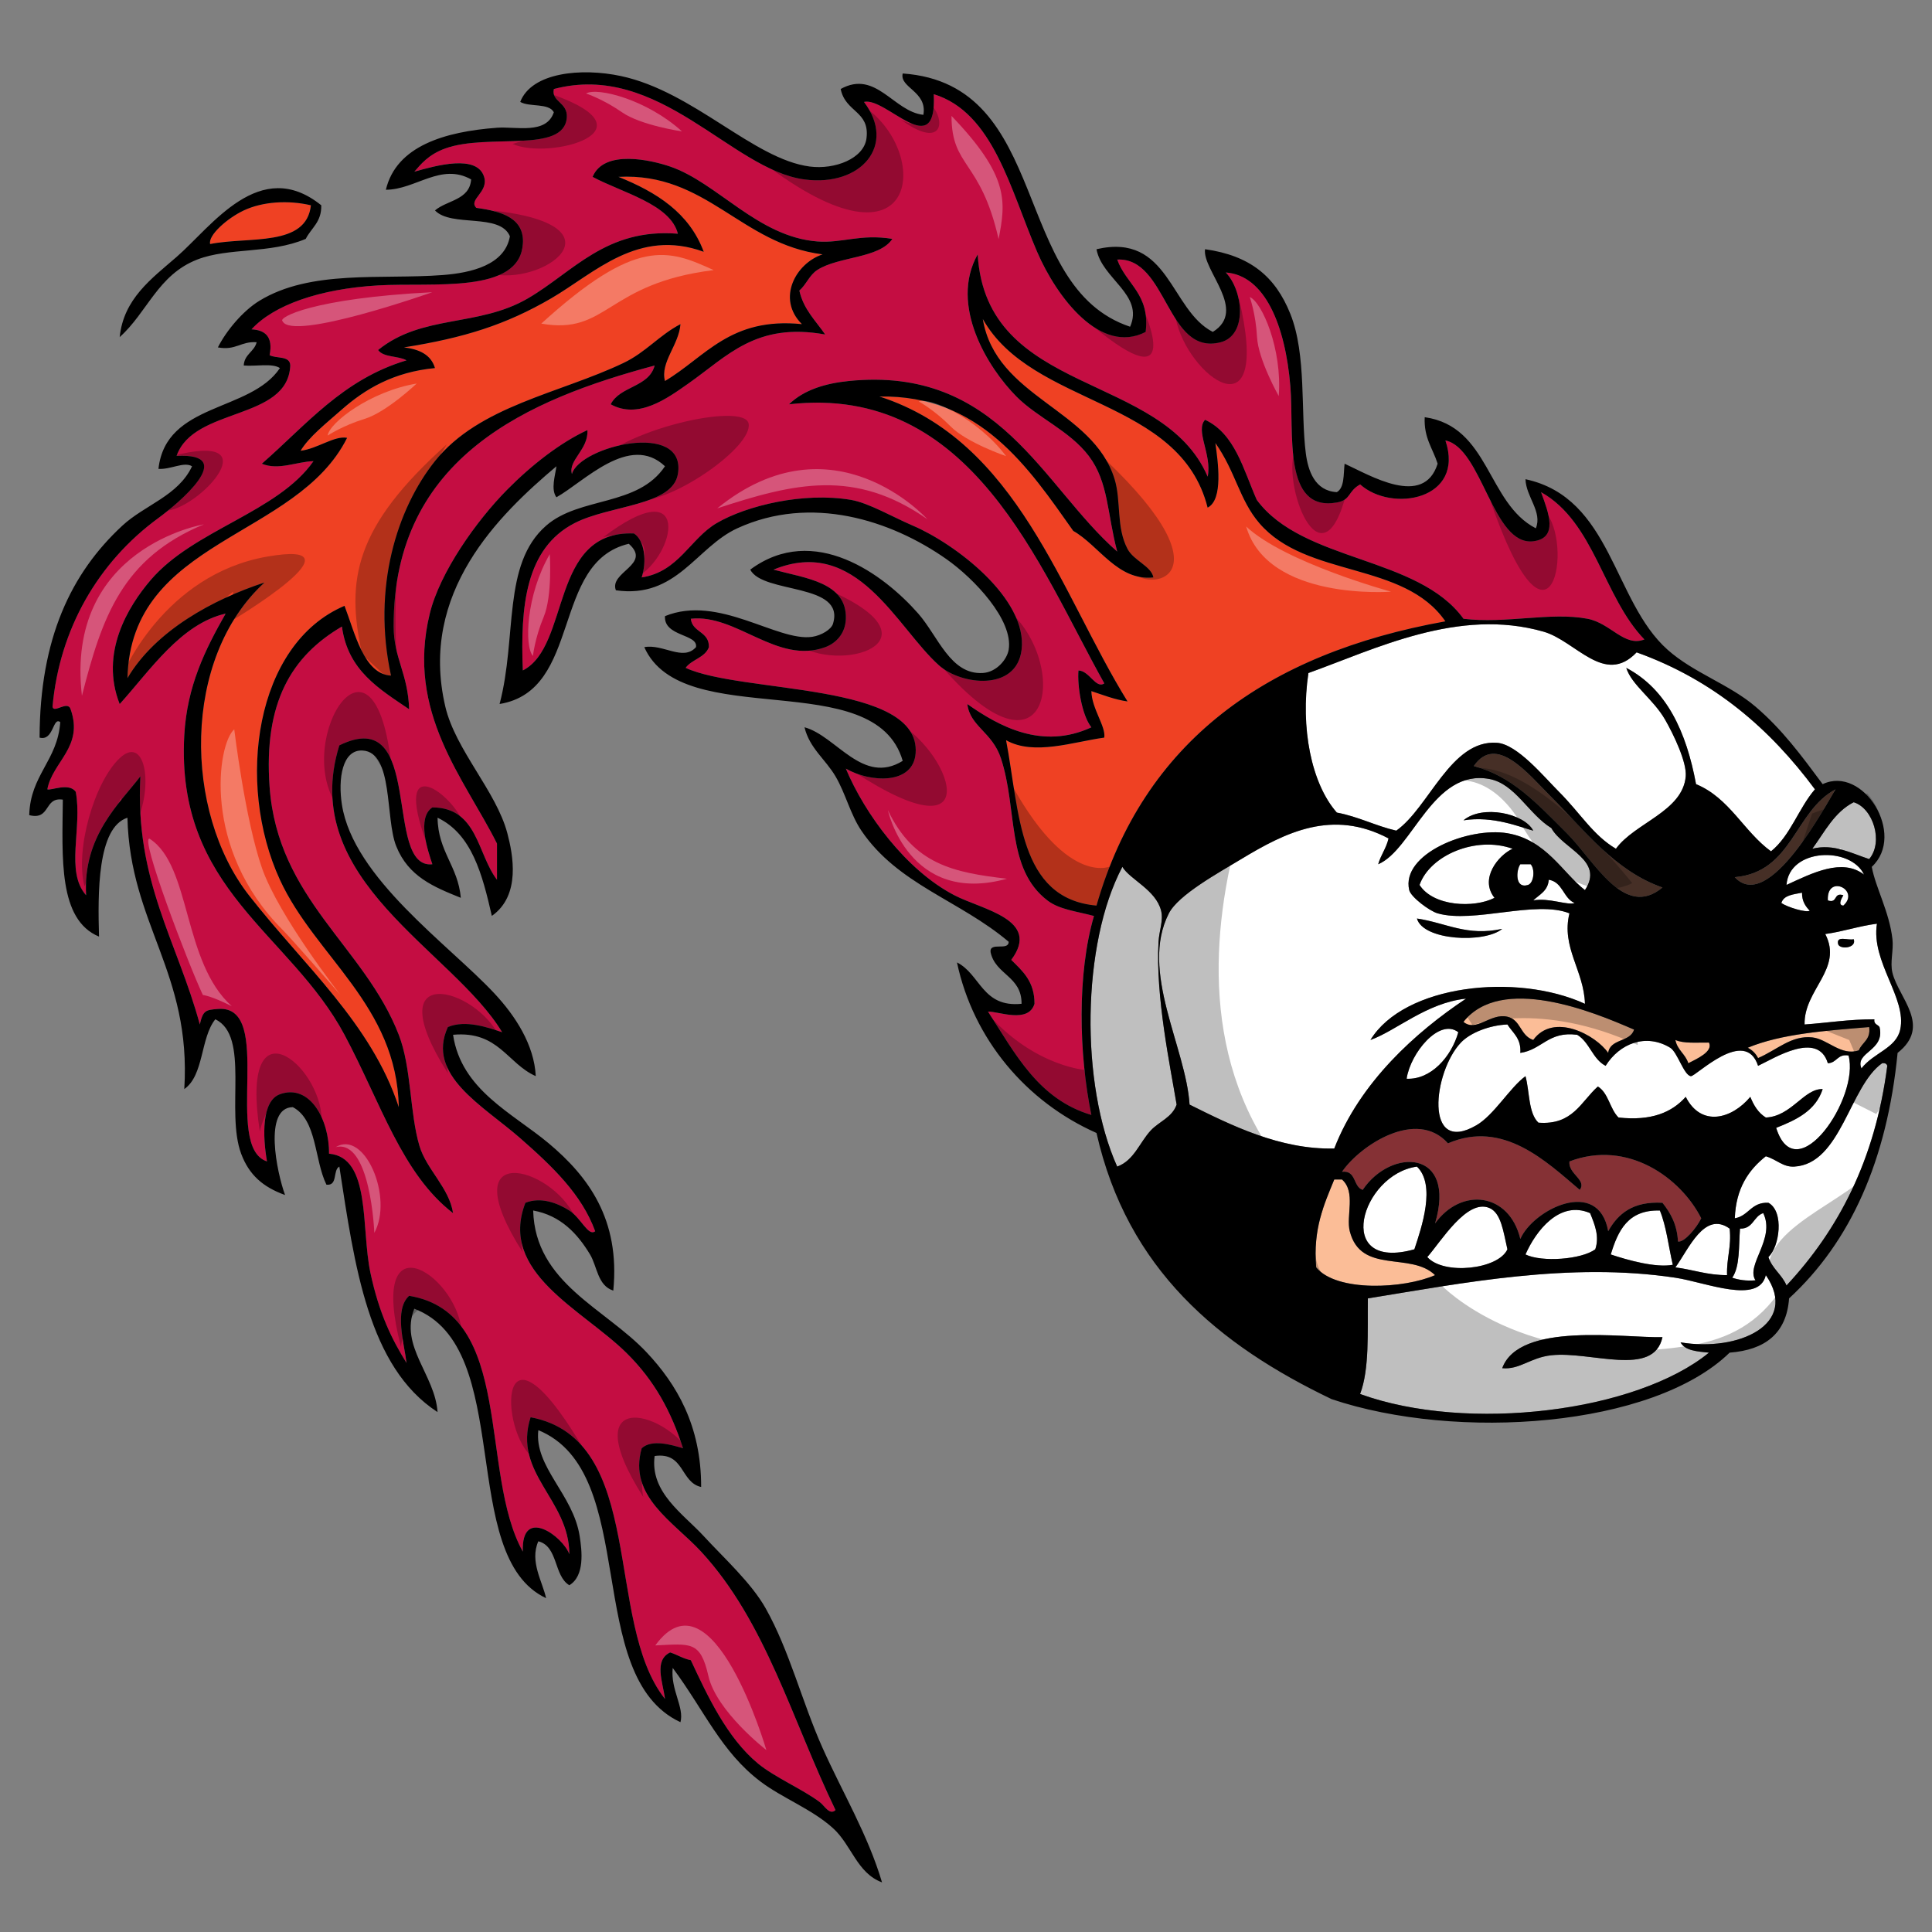 <?xml version="1.0" encoding="utf-8"?>
<!-- Generator: Adobe Illustrator 17.0.0, SVG Export Plug-In . SVG Version: 6.00 Build 0)  -->
<!DOCTYPE svg PUBLIC "-//W3C//DTD SVG 1.1//EN" "http://www.w3.org/Graphics/SVG/1.1/DTD/svg11.dtd">
<svg version="1.1" id="layer1" xmlns="http://www.w3.org/2000/svg" xmlns:xlink="http://www.w3.org/1999/xlink" x="0px" y="0px"
	 width="200px" height="200px" viewBox="0 0 200 200" style="enable-background:new 0 0 200 200;" xml:space="preserve">
<rect x="0" y="0" width="200" height="200" fill="#808080" stroke="none"/>
<path id="color5" style="fill:#EF4123;" d="M83.015,33.557c-7.441-0.753-9.979,3.396-14.178,5.886
	c-0.512-1.943,1.445-3.723,1.604-5.886c-2.194,1.146-3.585,2.913-5.885,4.013c-6.618,3.165-14.956,4.436-19.528,10.166
	c-3.923,4.914-6.532,13.11-4.548,22.204c-2.813-0.13-3.752-4.45-4.815-7.223c-9.274,3.942-11.285,18.353-6.688,28.356
	c3.652,7.946,12.111,13.001,12.306,23.541c-2.851-8.683-9.824-14.647-15.516-21.936c-6.733-8.622-6.985-24.496,1.605-32.37
	c-5.246,1.715-11.269,4.957-14.179,9.898c0.346-14.457,17.515-14.409,22.739-24.879c-1.303-0.255-3.09,1.141-4.815,1.337
	c0.862-1.441,2.635-2.831,4.28-4.28c2.405-2.117,5.359-3.874,9.631-4.28c-0.402-1.382-1.618-1.949-3.21-2.141
	c6.228-0.989,10.532-2.337,15.248-5.082c4.506-2.624,8.987-7.288,15.783-4.816c-1.493-4.034-4.885-6.171-8.828-7.757
	c9.123-0.473,12.658,6.959,21.133,8.025C82.385,27.249,80.355,30.915,83.015,33.557z M32.187,21.251
	c-2.364-0.554-5-0.386-6.955,0.535c-1.708,0.805-3.711,2.574-3.478,3.478C25.767,24.461,31.72,25.6,32.187,21.251z M104.148,76.627
	c1.414,7.414,1.252,16.404,9.362,17.121c4.87-16.977,17.595-26.101,36.115-29.426c-4.297-6.245-14.369-4.459-19.261-10.166
	c-2.068-2.411-2.445-5.31-4.548-8.293c0.256,1.914,0.847,5.854-0.803,6.688c-2.865-11.402-18.138-10.397-23.274-19.529
	c1.352,8.172,11.409,9.286,13.644,16.586c0.692,2.26,0.144,4.966,1.338,7.223c0.643,1.217,2.458,1.774,2.675,2.943
	c-3.692,0.391-5.618-3.297-8.293-4.815c-4.617-6.529-9.621-14.099-20.063-13.911c14.306,4.6,18.787,20.448,25.682,31.567
	c-1.399-0.207-2.535-0.675-3.745-1.07c0.043,1.834,1.516,3.65,1.338,4.815C111.126,76.785,107.044,78.259,104.148,76.627z"/>
<path id="color4" style="fill:#462F26;" d="M162.199,86.257c-3.234-3.234-5.679-5.893-9.63-6.956
	c2.322-3.371,5.598,0.783,8.024,3.21c3.482,3.481,6.595,7.653,11.504,9.363C168.119,95.186,165.09,89.149,162.199,86.257z
	 M179.587,90.805c3.545,3.845,9.525-7.72,10.434-9.096C185.758,83.957,185.58,90.288,179.587,90.805z"/>
<path id="color3" style="fill:#853135;" d="M176.109,126.117c-2.107-4.177-7.607-8.184-13.643-5.886
	c-0.142,1.311,1.83,1.903,1.07,2.943c-3.462-2.929-7.931-7.283-13.643-4.816c-3.263-3.67-9.134,0.248-10.969,2.943
	c1.508-0.169,1.124,1.551,2.141,1.873c2.949-4.377,9.755-4.215,7.49,3.478c2.719-3.779,7.675-3.205,8.828,1.604
	c1.333-3.063,8.093-6.442,9.096-0.802c1.02-1.833,2.589-3.118,5.618-2.943c0.828,1.045,1.515,2.23,1.604,4.013
	C174.362,128.641,175.646,127.087,176.109,126.117z"/>
<path id="color2" style="fill:#FBBD97;" d="M169.154,106.589c-0.38,1.314-2.477,0.911-2.675,2.407
	c-1.299-1.872-5.662-4.214-7.759-1.338c-1.379-0.468-1.256-2.076-2.674-2.407c-1.753-0.409-3.223,1.64-4.549,0.534
	C155.391,100.862,164.851,104.688,169.154,106.589z M192.429,108.729c0.327-0.831,1.243-1.074,1.069-2.408
	c-4.53,0.375-9.11,0.699-12.573,2.141c0.472,0.241,0.829,0.598,1.07,1.069c2.027-0.879,3.446-2.367,5.618-2.139
	C189.189,107.557,190.594,109.362,192.429,108.729z M176.912,107.927c-1.233-0.016-2.615,0.118-3.477-0.269
	c0.198,1.049,1.043,1.454,1.337,2.408C175.653,109.608,177.372,108.864,176.912,107.927z M148.556,132.002
	c-2.514-2.454-7.686-0.04-8.828-4.547c-0.401-1.583,0.659-4.056-0.803-5.352c-0.267,0-0.534,0-0.802,0
	c-1.062,2.596-2.213,5.101-1.873,9.096C138.373,133.788,145.371,133.408,148.556,132.002z"/>
<path id="color1" style="fill:#C40D42;" d="M113.244,94.818c-1.842-0.494-3.582-0.664-4.815-1.605
	c-4.306-3.285-3.064-9.376-4.815-14.713c-0.894-2.721-3.205-3.308-3.478-5.618c3.284,2.309,7.747,4.769,12.841,2.407
	c-1.005-1.261-1.473-4.363-1.338-5.886c1.137,0.033,1.797,1.938,2.676,1.338c-6.764-12.066-13.71-31.047-32.638-28.892
	c1.564-1.528,3.843-2.171,6.153-2.407c15.578-1.596,20.086,10.896,27.821,17.655c-1.055-3.966-0.895-7.195-2.942-9.898
	c-1.99-2.626-5.315-3.96-7.49-6.153c-2.954-2.978-6.971-9.438-4.014-14.713c0.884,14.722,19.118,12.094,23.81,23.006
	c0.468-2.274-1.318-4.766-0.269-5.885c3.101,1.448,3.956,5.14,5.351,8.293c4.773,6.463,16.685,5.787,21.401,12.305
	c4.402,0.538,9.011-0.726,12.84,0c2.393,0.454,3.814,2.959,5.887,2.14c-4.258-4.392-5.159-12.139-10.7-15.248
	c0.771,2.097,1.827,4.759-0.804,5.083c-4.205,0.518-5.291-9.664-9.095-10.434c2.059,6.137-5.55,7.498-8.828,4.548
	c-1.321,0.744-0.924,1.606-2.407,1.872c-5.645,1.015-4.416-7.243-4.816-12.038c-0.525-6.311-2.638-11.476-6.687-11.771
	c1.81,1.881,2.278,6.498-0.535,7.223c-5.597,1.443-5.494-8.812-10.701-8.56c0.907,2.571,3.417,3.538,2.942,7.491
	c-4.667,2.415-9.207-3.586-11.235-8.294c-2.776-6.443-4.534-14.422-10.7-16.318c0.352,7.179-4.957,0.248-7.223,0.802
	c3.386,4.474-0.289,8.799-6.153,8.026c-7.609-1.004-15.018-12.239-25.949-9.363c-0.312,1.31,1.448,1.37,1.338,2.942
	c-0.266,3.781-8.127,1.607-12.574,3.21c-1.795,0.647-2.568,1.685-3.21,2.408c2.256-0.639,6.5-1.826,7.223,0.535
	c0.489,1.597-1.672,2.342-0.803,3.21c2.678,0.358,5.006,1.082,4.815,3.746c-0.373,5.205-9.306,3.951-14.981,4.28
	c-6.117,0.354-10.841,2.06-13.108,4.548c1.44,0.075,2.248,0.784,1.872,2.675c0.691,0.379,2.118,0.022,2.14,1.07
	c-0.248,5.734-10,4.262-11.771,9.363c6.531-0.354,0.094,4.981-1.873,6.42c-6.26,4.579-10.246,11.511-10.968,19.528
	c0.108,0.762,1.569-0.689,1.872,0.268c1.387,3.908-1.875,5.419-2.408,8.293c0.348,0.163,2.26-0.741,2.943,0.268
	c0.7,3.758-1.121,8.232,1.07,10.701c-0.346-6.142,3.495-9.523,5.618-12.306c-0.587,10.822,3.833,17.108,6.153,25.682
	c0.335-1.458,0.593-1.504,1.872-1.606c5.973-0.47,0.469,14.276,5.083,15.784c-0.455-2.6-0.566-6.267,1.338-6.955
	c3.095-1.12,5.122,2.639,5.083,6.153c4.359,0.368,3.304,7.695,4.28,12.306c0.904,4.266,2.242,6.948,3.745,9.362
	c-0.24-2.026-1.315-5.516,0.268-6.955c10.94,1.811,7.201,18.301,11.771,26.484c-0.182-4.742,4.124-1.604,4.815,0.267
	c-0.021-5.72-5.87-8.351-4.013-14.178c12.081,2.277,7.553,21.16,13.912,29.159c-0.219-1.759-1.179-3.985,0.534-4.815
	c0.747,0.234,1.322,0.64,2.14,0.803c1.729,3.697,3.746,8.047,6.956,10.7c1.716,1.419,4.703,2.703,6.42,4.013
	c0.462,0.354,0.998,1.378,1.605,0.804c-4.512-9.334-7.196-19.477-13.911-26.752c-2.873-3.114-7.579-5.724-6.153-10.701
	c1.038-0.964,3.051-0.369,4.28,0c-1.235-3.795-2.924-6.988-5.885-9.899c-4.591-4.51-13.23-8.301-10.433-15.515
	c1.628-0.636,3.328,0.032,4.547,0.803c1.217,0.768,1.965,2.725,2.675,2.141c-1.39-3.803-4.377-6.667-7.758-9.631
	c-3.841-3.368-9.782-6.515-7.491-11.504c1.826-0.776,4.18,0.052,5.618,0.535C46.85,98.342,30.78,91.14,35.129,77.162
	c8.904-4.378,4.499,12.862,9.631,12.306c-0.481-1.429-1.627-4.804,0-5.886c4.699,0.027,4.634,4.819,6.688,7.49
	c0-1.248,0-2.497,0-3.745c-3.347-6.705-9.458-13.556-6.956-23.809c1.042-4.269,4.809-9.589,8.026-12.84
	c2.529-2.557,5.528-4.885,8.292-6.153c0.127,2.004-2.029,3.137-1.604,4.548c0.794-2.885,11.9-5.583,10.968,0
	c-0.554,3.313-7.038,3.197-10.7,5.083c-5.059,2.605-5.619,8.592-5.351,15.248c4.966-2.524,2.762-14.537,11.503-14.178
	c1.142,0.738,1.323,2.92,0.803,4.548c3.832-0.583,5.008-4.005,7.758-5.618c3.129-1.835,9.037-3.236,13.91-2.407
	c1.813,0.308,4.266,1.754,6.421,2.675c4.291,1.834,11.879,7.517,11.235,12.841c-0.523,4.33-6.251,3.671-8.56,1.604
	c-4.375-3.915-8.483-13.45-17.122-9.898c3.348,0.9,7.611,1.317,7.491,5.083c-0.05,1.573-1.056,2.547-2.14,2.943
	c-4.986,1.82-9.18-3.47-13.911-2.943c0.163,1.443,1.919,1.292,1.873,2.943c-0.414,1.102-1.774,1.258-2.408,2.139
	c5.785,2.689,24.329,1.458,23.809,8.828c-0.232,3.284-4.666,3.072-7.223,1.605c1.942,4.65,6.197,10.487,11.235,13.108
	c2.879,1.498,9.019,2.5,5.886,6.688c1.163,1.155,2.418,2.219,2.407,4.549c-0.634,2.07-3.711,0.78-4.815,0.802
	c2.809,4.326,5.193,9.075,10.701,10.701C111.672,109.081,111.493,100.801,113.244,94.818z M71.244,39.71
	c-2.16,1.514-5.166,3.731-8.025,2.14c0.953-1.901,3.959-1.749,4.548-4.013c-12.931,3.472-27.08,9.399-27.02,27.019
	c0.012,3.282,1.488,4.856,1.605,8.561c-3.079-2.093-6.348-3.997-6.956-8.561c-5.214,3.055-8.115,7.859-7.49,16.586
	c0.836,11.659,9.825,16.523,13.376,25.681c1.324,3.415,1.115,8.058,2.14,11.503c0.72,2.42,3.091,4.349,3.478,6.956
	c-5.3-4.079-7.457-11.376-11.236-18.459C30.025,96.555,18.176,92.14,19.078,76.092c0.285-5.064,2.149-8.826,4.28-12.574
	c-4.649,1.059-7.833,5.899-10.968,9.364c-2.08-5.285,0.857-10.085,3.21-12.841c4.443-5.205,13.13-6.983,16.854-12.306
	c-1.782,0.058-3.628,0.983-5.35,0.267c4.575-3.984,8.384-8.736,14.98-10.701c-0.851-0.487-2.393-0.282-2.942-1.07
	c4.577-3.715,10.363-2.341,15.516-5.35c4.69-2.739,8.074-7.287,15.516-6.688c-0.774-3.062-5.749-4.238-8.828-5.885
	c1.183-2.894,6.122-1.722,8.025-1.07c4.898,1.676,9.071,7.281,15.249,7.757c2.567,0.198,4.429-0.806,7.757-0.268
	c-1.341,2.035-5.557,1.799-7.757,3.21c-0.838,0.538-1.165,1.539-1.873,2.14c0.44,1.968,1.697,3.119,2.675,4.548
	C78.269,33.331,75.313,36.857,71.244,39.71z"/>
<path id="fill" style="fill:#FFFFFF;" d="M158.453,89.468c0.466,0.496,0.346,1.917-0.266,2.14c-1.404,0.441-1.231-1.579-0.804-2.14
	C157.74,89.468,158.097,89.468,158.453,89.468z M190.823,93.748c1.798-1.624-1.758-3.317-1.605-0.535
	c1.059,0.346,0.546-0.88,1.605-0.535C190.745,92.842,190.158,93.707,190.823,93.748z M156.582,87.862
	c-3.77-1.356-8.548,0.657-9.631,3.746c1.408,2.218,5.623,2.431,7.758,1.337C153.124,90.947,155.119,88.53,156.582,87.862z
	 M192.963,90.537c-2.26-1.733-5.325-0.175-8.025,1.071C185.215,87.784,191.574,87.596,192.963,90.537z M158.721,93.212
	c0.637-0.612,1.523-0.974,1.605-2.14c1.461,0.234,1.488,1.901,2.676,2.408C162.271,93.755,160.37,92.908,158.721,93.212z
	 M186.543,92.41c-0.008,0.899,0.368,1.415,0.803,1.872c-0.404,0.213-2.3-0.364-2.942-0.802
	C184.648,92.654,185.655,92.592,186.543,92.41z M145.613,111.671c0.388-2.659,3.396-6.323,5.35-4.815
	C150.246,109.402,148.124,111.789,145.613,111.671z M183.867,116.755c2.058,6.564,8.681-3.135,7.492-7.491
	c-1.169-0.188-1.189,0.771-2.142,0.803c-1.028-3.394-5.52-0.534-7.223,0.268c-1.337-4.091-6.456,1.119-6.954,1.07
	c-0.721-0.072-1.389-2.485-2.142-2.943c-2.502-1.519-5.227-0.46-6.686,1.873c-1.357-0.695-1.654-2.45-2.943-3.211
	c-2.986-0.398-3.63,1.544-5.886,1.873c0.101-1.527-0.79-2.064-1.337-2.942c-1.861,0.073-3.852,0.857-4.816,1.873
	c-2.872,3.024-3.857,11.731,1.605,8.56c1.842-1.069,3.465-3.908,5.082-5.082c0.438,1.612,0.287,3.815,1.338,4.814
	c3.572,0.273,4.405-2.194,6.154-3.745c1.106,0.676,1.236,2.33,2.139,3.21c3.407,0.375,5.53-0.534,6.957-2.14
	c1.602,3.163,4.771,2.295,6.686,0c0.355,0.893,0.832,1.666,1.605,2.14c2.653-0.113,3.944-3.007,5.885-2.941
	C187.965,114.965,185.982,115.927,183.867,116.755z M146.416,129.328c0.763-2.305,2.244-6.647,0.267-8.562
	C140.878,121.564,137.97,131.691,146.416,129.328z M154.174,125.047c-2.325-0.978-5.025,3.511-6.421,5.082
	c1.696,1.901,7.355,1.286,8.294-0.801C155.615,127.439,155.39,125.558,154.174,125.047z M157.918,129.862
	c1.677,0.819,5.772,0.532,7.224-0.534c0.46-1.364-0.071-2.59-0.534-3.746C161.449,124.213,158.985,127.434,157.918,129.862z
	 M166.746,129.862c1.739,0.582,4.657,1.402,6.421,1.069c-0.439-1.878-0.662-3.975-1.337-5.617
	C168.518,125.213,167.496,127.402,166.746,129.862z M182.53,125.582c-1.017,0.32-1.032,1.643-2.407,1.605
	c-0.137,1.825,0.004,3.93-0.803,5.083c0.667,0.225,1.434,0.351,2.407,0.269C180.689,130.958,183.829,128.238,182.53,125.582z
	 M179.053,127.187c-2.624-1.891-4.266,2.187-5.617,4.013c1.822,0.23,3.294,0.808,5.35,0.803
	C178.72,130.243,179.256,129.085,179.053,127.187z M187.613,87.862c1.282-1.749,2.273-3.79,4.28-4.815
	c2.018,0.618,3.104,4.11,1.604,5.885C191.669,88.343,189.823,87.303,187.613,87.862z M159.791,65.391
	c-8.814-2.528-17.425,1.802-24.344,4.281c-0.844,5.623,0.29,11.442,2.943,14.446c2.252,0.424,3.98,1.369,6.152,1.872
	c3.403-2.396,5.652-9.456,10.434-9.095c2.102,0.159,4.836,3.499,6.421,5.083c2.206,2.208,3.52,4.498,5.884,5.885
	c1.946-2.688,6.907-3.852,7.225-7.491c0.127-1.474-1.267-4.366-2.142-5.885c-1.225-2.128-3.466-3.581-4.013-5.351
	c4.204,2.218,6.217,6.625,7.223,12.039c3.473,1.432,4.921,4.889,7.76,6.955c2.021-1.634,2.852-4.459,4.547-6.42
	c-4.633-6.247-10.449-11.309-18.459-14.178C166.096,71.035,163.124,66.347,159.791,65.391z M121.805,114.347
	c-0.458,1.33-1.811,1.75-2.675,2.675c-1.156,1.236-1.731,3.112-3.479,3.745c-3.836-8.548-3.688-23.028,0.535-31.031
	c0.799,1.326,3.475,2.377,4.013,4.547c0.252,1.017-0.203,2.043-0.268,3.211C119.613,103.194,121.145,110.372,121.805,114.347z
	 M194.301,95.62c-1.894,0.246-3.468,0.813-5.35,1.07c1.869,3.621-2.23,5.754-2.141,9.363c2.413-0.173,4.628-0.545,7.223-0.535
	c-0.08,0.525,0.361,0.53,0.535,0.802c0.6,2.478-2.587,2.58-1.872,4.281c1.266-1.635,3.582-2.07,4.013-4.013
	C197.43,103.335,193.665,99.586,194.301,95.62z M190.289,97.761c-0.254-0.967,1.053-0.373,1.605-0.535
	C192.233,98.126,190.537,98.331,190.289,97.761z M195.371,110.334c-1.265,9.792-5.095,17.019-10.434,22.738
	c-0.471-1.134-1.482-1.727-1.872-2.943c1.151-1.056,1.655-4.718,0-5.617c-1.786-0.092-2.03,1.359-3.479,1.605
	c0.114-3.097,1.42-5.002,3.211-6.421c1.174,0.357,1.772,1.134,2.942,1.07c4.85-0.265,5.717-8.327,9.096-10.7
	C195.148,110.023,195.311,110.125,195.371,110.334z M173.436,132.27c-10.977-1.654-22.057,0.562-31.835,2.141
	c-0.045,3.521,0.176,7.31-0.803,9.898c11.181,4.05,28.659,1.825,36.114-4.282c-1.212-0.124-2.476-0.197-2.942-1.067
	c5.985,1.009,12.328-1.871,8.828-6.957C182.075,135.081,176.593,132.746,173.436,132.27z M160.594,140.296
	c-2.188,0.239-3.257,1.509-5.083,1.338c1.757-4.826,12.53-3.122,16.587-3.211C171.189,142.633,164.684,139.848,160.594,140.296z
	 M151.766,103.378c-4.111,0.438-7.208,3.313-9.898,4.28c3.485-5.715,15.096-7.001,22.205-3.744
	c-0.094-3.432-2.474-5.846-1.605-9.364c-3.482-1.403-9.91,1.071-13.643,0c-0.852-0.244-2.776-1.691-2.943-2.408
	c-0.875-3.75,6.13-6.563,10.166-5.885c4.01,0.673,5.711,4.102,8.025,5.885c2.05-3.094-2.257-4.217-3.479-6.42
	c-2.355-1.446-3.745-4.589-6.42-5.083c-5.826-1.076-7.946,7.327-11.504,8.828c0.276-0.974,0.843-1.655,1.071-2.675
	c-5.797-3.054-10.612-0.662-15.248,2.14c-2.374,1.434-6.509,3.698-7.491,5.618c-3.064,5.987,1.771,13.873,2.141,19.796
	c4.245,2.115,9.365,4.681,14.98,4.547C140.79,112.02,146.57,106.832,151.766,103.378z M155.511,96.155
	c-1.825,1.52-8.198,1.221-8.828-1.07C149.773,95.552,151.834,96.951,155.511,96.155z M158.721,85.99
	c-1.342-0.355-4.141-1.563-7.223-1.07C153.443,83.275,157.781,84.189,158.721,85.99z"/>
<path id="outline" d="M85.422,34.627c-0.978-1.43-2.235-2.58-2.675-4.548c0.708-0.602,1.035-1.603,1.873-2.14
	c2.201-1.411,6.416-1.175,7.757-3.21c-3.328-0.539-5.19,0.466-7.757,0.268c-6.178-0.477-10.351-6.082-15.249-7.757
	c-1.903-0.652-6.842-1.824-8.025,1.07c3.079,1.647,8.054,2.823,8.828,5.885c-7.442-0.599-10.826,3.949-15.516,6.688
	c-5.153,3.009-10.938,1.635-15.516,5.35c0.549,0.788,2.092,0.583,2.942,1.07c-6.596,1.964-10.405,6.716-14.98,10.701
	c1.722,0.716,3.568-0.209,5.35-0.267c-3.724,5.322-12.41,7.101-16.854,12.306c-2.353,2.755-5.29,7.556-3.21,12.841
	c3.135-3.465,6.318-8.305,10.968-9.364c-2.132,3.748-3.996,7.51-4.28,12.574c-0.902,16.048,10.947,20.463,16.587,31.031
	c3.779,7.083,5.936,14.38,11.236,18.459c-0.387-2.607-2.759-4.536-3.478-6.956c-1.025-3.445-0.816-8.088-2.14-11.503
	c-3.551-9.158-12.54-14.022-13.376-25.681c-0.625-8.727,2.276-13.531,7.49-16.586c0.608,4.564,3.877,6.467,6.956,8.561
	c-0.117-3.705-1.594-5.279-1.605-8.561c-0.061-17.62,14.088-23.547,27.02-27.019c-0.59,2.264-3.596,2.112-4.548,4.013
	c2.86,1.591,5.866-0.626,8.025-2.14C75.313,36.857,78.269,33.331,85.422,34.627z M68.837,39.442
	c-0.512-1.943,1.445-3.723,1.604-5.886c-2.194,1.146-3.585,2.913-5.885,4.013c-6.618,3.165-14.956,4.436-19.528,10.166
	c-3.923,4.914-6.532,13.11-4.548,22.204c-2.813-0.13-3.752-4.45-4.815-7.223c-9.274,3.942-11.285,18.353-6.688,28.356
	c3.652,7.946,12.111,13.001,12.306,23.541c-2.851-8.683-9.824-14.647-15.516-21.936c-6.733-8.622-6.985-24.496,1.605-32.37
	c-5.246,1.715-11.269,4.957-14.179,9.898c0.346-14.457,17.515-14.409,22.739-24.879c-1.303-0.255-3.09,1.141-4.815,1.337
	c0.862-1.441,2.635-2.831,4.28-4.28c2.405-2.117,5.359-3.874,9.631-4.28c-0.402-1.382-1.618-1.949-3.21-2.141
	c6.228-0.989,10.532-2.337,15.248-5.082c4.506-2.624,8.987-7.288,15.783-4.816c-1.493-4.034-4.885-6.171-8.828-7.757
	c9.123-0.473,12.658,6.959,21.133,8.025c-2.769,0.915-4.799,4.581-2.14,7.223C75.573,32.803,73.035,36.953,68.837,39.442z
	 M20.416,26.869c3.255-1.267,7.507-0.567,11.235-2.14c0.565-1.129,1.653-1.735,1.605-3.478c-6.364-5.129-11.35,2.2-14.981,5.351
	c-2.611,2.265-5.479,4.331-5.885,8.293C15.257,32.33,16.343,28.453,20.416,26.869z M25.231,21.786
	c1.956-0.921,4.591-1.089,6.955-0.535c-0.467,4.349-6.42,3.21-10.433,4.013C21.521,24.36,23.524,22.591,25.231,21.786z
	 M151.498,84.92c1.945-1.645,6.283-0.731,7.223,1.07C157.379,85.634,154.58,84.427,151.498,84.92z M146.683,95.085
	c3.09,0.467,5.151,1.865,8.828,1.07C153.686,97.675,147.313,97.376,146.683,95.085z M191.894,97.226
	c0.34,0.9-1.357,1.105-1.605,0.535C190.035,96.794,191.342,97.387,191.894,97.226z M172.098,138.423
	c-0.908,4.21-7.414,1.425-11.504,1.873c-2.188,0.239-3.257,1.509-5.083,1.338C157.268,136.808,168.041,138.512,172.098,138.423z
	 M195.906,97.226c-0.321-2.84-1.742-5.322-2.141-7.49c3.594-3.336-0.893-10.548-5.083-8.561c-2.24-3.01-4.195-5.67-6.955-8.026
	c-2.718-2.32-6.386-3.477-9.095-5.885c-5.668-5.038-5.766-15.732-14.715-17.657c0.052,1.825,1.78,3.386,1.07,5.083
	c-5.059-2.61-4.785-10.551-11.502-11.503c-0.105,2.156,0.85,3.251,1.338,4.815c-1.447,4.611-7.039,1.175-9.631,0
	c-0.125,1.125-0.006,2.492-0.803,2.943c-2.289-0.123-2.981-2.235-3.211-4.013c-0.55-4.263,0.088-10.229-1.605-14.446
	c-1.552-3.869-4.156-6.026-8.828-6.688c-0.303,2.191,4.441,6.316,0.804,8.561c-4.435-2.26-4.49-10.306-12.039-8.561
	c0.537,3.059,4.945,4.7,3.478,8.025c-12.436-4.149-8.045-25.127-23.54-26.217c-0.354,1.486,2.569,1.844,2.14,4.281
	c-3.082-0.324-4.909-4.699-8.561-2.675c0.49,2.437,3.011,2.254,2.675,5.083c-0.251,2.118-3.273,3.285-5.885,2.943
	c-5.826-0.765-12.012-7.753-19.529-9.364c-4.118-0.882-9.259-0.38-10.433,2.675c0.956,0.561,2.949,0.083,3.478,1.07
	c-0.778,2.334-3.894,1.457-5.885,1.605c-5.372,0.399-10.42,1.874-11.503,6.42c3.083-0.009,5.697-2.831,8.828-1.07
	c-0.165,2.153-2.498,2.139-3.745,3.21c1.704,1.774,6.729,0.226,7.757,2.675c-0.517,2.98-4.014,3.787-6.955,4.013
	c-6.336,0.486-13.666-0.595-18.994,2.675c-1.711,1.05-3.42,3.106-4.281,4.815c1.863,0.347,2.377-0.655,4.013-0.535
	c-0.25,0.998-1.27,1.228-1.337,2.408c1.221,0.116,2.945-0.271,3.745,0.268c-3.075,4.593-11.807,3.531-12.573,10.433
	c1.268,0.087,2.635-0.779,3.478-0.268c-1.447,3.075-4.888,3.989-7.223,6.153c-5.305,4.915-8.533,11.667-8.561,21.936
	c1.468,0.389,1.359-2.194,2.14-1.605c-0.28,4.001-3.1,5.461-3.211,9.631c2.251,0.557,1.486-1.903,3.478-1.605
	c-0.061,6.035-0.479,12.428,3.746,14.178c-0.124-4.409-0.198-11.3,2.942-12.306c0.272,11.053,6.635,16.015,5.885,28.09
	c2.052-1.427,1.659-5.297,3.211-7.224c3.614,1.72,1.046,9.539,2.675,13.911c0.813,2.184,2.246,3.454,4.547,4.279
	c-0.85-2.313-2.267-9.051,0.803-9.096c2.515,1.32,2.216,5.453,3.478,8.026c1.211,0.141,0.633-1.507,1.337-1.873
	c1.584,10.277,2.976,20.745,10.166,25.414c-0.253-3.855-3.944-6.804-2.408-10.7c10.504,3.994,4.372,25.611,13.643,29.962
	c-0.36-1.695-1.725-3.801-0.802-5.886c2.067,0.519,1.588,3.584,3.21,4.549c1.614-0.973,1.308-3.557,1.07-5.083
	c-0.676-4.339-4.717-7.143-4.28-10.969c10.627,4.352,4.482,25.479,14.713,30.229c0.415-1.548-1.043-3.369-0.802-5.619
	c3.306,4.453,5.008,8.681,9.096,11.771c2.267,1.713,5.283,2.826,7.49,4.814c1.935,1.743,2.474,4.646,5.083,5.618
	c-1.463-4.935-4.064-9.243-6.153-13.911c-2.138-4.777-3.405-10.028-5.885-14.445c-1.499-2.669-4.357-5.242-6.42-7.489
	c-2.096-2.285-5.586-4.516-5.082-8.294c3.109-0.435,2.631,2.719,4.815,3.209c0.012-6.408-2.578-10.664-5.618-13.911
	c-4.306-4.596-11.569-7.184-11.77-14.712c2.851,0.514,4.59,2.402,5.885,4.548c0.742,1.229,0.779,3.23,2.408,3.744
	c0.728-7.404-2.624-11.841-6.688-15.248c-3.714-3.111-9.054-5.522-9.898-11.235c4.708-0.428,5.594,2.966,8.561,4.281
	c-0.161-3.239-2.109-6.235-4.281-8.561c-4.731-5.066-14.586-11.934-15.784-19.529c-0.424-2.69,0.034-5.737,2.141-5.617
	c3.202,0.18,2.32,6.995,3.477,9.897c1.261,3.163,3.902,4.227,6.688,5.351c-0.286-3.281-2.359-4.774-2.407-8.293
	c3.559,1.702,4.638,5.884,5.618,10.166c3.034-2.125,2.18-6.384,1.605-8.561c-1.148-4.347-5.369-8.619-6.421-13.108
	c-2.77-11.823,5.574-19.869,11.504-24.879c-0.118,0.915-0.609,2.407,0,3.21c2.846-1.588,7.577-6.67,11.236-3.21
	c-2.817,4.207-8.826,3.109-12.307,6.153c-4.574,4-2.979,11.524-4.815,18.458c8.583-1.405,5.292-14.684,13.376-16.586
	c2.428,2.147-2.062,2.913-1.337,4.815c6.296,0.9,8.307-4.463,12.573-6.42c7.593-3.484,15.854-0.883,21.668,3.21
	c2.821,1.985,6.93,6.292,6.421,9.364c-0.162,0.977-1.233,2.318-2.676,2.407c-3.353,0.206-4.633-3.813-6.688-6.153
	c-3.551-4.042-10.795-9.433-17.389-4.547c1.313,2.552,9.891,1.334,8.561,5.618c-0.176,0.568-1.189,1.196-2.14,1.337
	c-3.62,0.538-9.685-4.416-15.248-2.14c-0.128,2.135,3.457,1.831,3.21,3.211c-1.337,1.498-3.417-0.368-5.351,0
	c3.955,8.886,23.875,1.806,26.752,11.771c-4.14,2.564-6.873-2.585-10.166-3.478c0.512,2.158,2.164,3.303,3.21,5.082
	c1.045,1.781,1.539,3.939,2.675,5.618c3.776,5.583,10.155,7.195,15.248,11.504c0.011,0.992-1.996-0.035-1.873,1.07
	c0.494,2.359,3.229,2.476,3.21,5.351c-4.071,0.416-4.253-3.06-6.687-4.282c1.688,7.944,7.154,14.424,14.444,17.657
	c3.183,14.116,12.645,21.955,24.344,27.554c12.955,4.355,33.245,2.933,41.198-4.816c3.644-0.279,5.889-1.957,6.153-5.616
	c6.363-5.854,10.14-14.294,11.234-25.414c3.566-2.808,0.099-5.688-0.534-8.293C195.637,99.597,196.039,98.392,195.906,97.226z
	 M191.894,83.047c2.018,0.618,3.104,4.11,1.604,5.885c-1.829-0.589-3.675-1.629-5.885-1.07
	C188.895,86.113,189.887,84.072,191.894,83.047z M189.218,93.212c-0.152-2.782,3.403-1.089,1.605,0.535
	c-0.665-0.041-0.078-0.906,0-1.07C189.764,92.333,190.276,93.558,189.218,93.212z M184.938,91.608
	c0.277-3.824,6.637-4.012,8.025-1.071C190.703,88.804,187.638,90.362,184.938,91.608z M182.798,115.684
	c-0.773-0.474-1.251-1.247-1.605-2.14c-1.915,2.295-5.085,3.163-6.686,0c-1.427,1.605-3.55,2.515-6.957,2.14
	c-0.902-0.88-1.032-2.534-2.139-3.21c-1.749,1.551-2.582,4.019-6.154,3.745c-1.051-0.999-0.9-3.202-1.338-4.814
	c-1.617,1.174-3.24,4.013-5.082,5.082c-5.462,3.172-4.477-5.535-1.605-8.56c0.964-1.017,2.954-1.8,4.816-1.873
	c0.547,0.878,1.438,1.415,1.337,2.942c2.256-0.329,2.899-2.271,5.886-1.873c1.289,0.761,1.586,2.516,2.943,3.211
	c1.459-2.333,4.185-3.392,6.686-1.873c0.753,0.458,1.421,2.871,2.142,2.943c0.498,0.049,5.617-5.161,6.954-1.07
	c1.703-0.802,6.194-3.661,7.223-0.268c0.952-0.031,0.973-0.99,2.142-0.803c1.188,4.356-5.435,14.056-7.492,7.491
	c2.115-0.828,4.098-1.79,4.815-4.013C186.742,112.677,185.451,115.57,182.798,115.684z M181.727,132.538
	c-0.974,0.082-1.74-0.044-2.407-0.269c0.807-1.153,0.666-3.258,0.803-5.083c1.375,0.038,1.391-1.284,2.407-1.605
	C183.829,128.238,180.689,130.958,181.727,132.538z M172.098,124.512c-3.029-0.175-4.598,1.11-5.618,2.943
	c-1.003-5.641-7.763-2.261-9.096,0.802c-1.153-4.81-6.109-5.384-8.828-1.604c2.265-7.692-4.541-7.854-7.49-3.478
	c-1.017-0.322-0.633-2.042-2.141-1.873c1.835-2.695,7.706-6.613,10.969-2.943c5.713-2.467,10.182,1.888,13.643,4.816
	c0.76-1.04-1.212-1.633-1.07-2.943c6.036-2.298,11.536,1.709,13.643,5.886c-0.463,0.97-1.747,2.523-2.407,2.407
	C173.612,126.742,172.926,125.557,172.098,124.512z M173.167,130.932c-1.764,0.333-4.682-0.487-6.421-1.069
	c0.75-2.46,1.771-4.649,5.084-4.548C172.505,126.957,172.729,129.054,173.167,130.932z M165.142,129.328
	c-1.451,1.066-5.547,1.354-7.224,0.534c1.067-2.429,3.531-5.649,6.689-4.28C165.07,126.738,165.602,127.964,165.142,129.328z
	 M156.047,129.328c-0.939,2.087-6.598,2.702-8.294,0.801c1.396-1.571,4.096-6.06,6.421-5.082
	C155.39,125.558,155.615,127.439,156.047,129.328z M146.416,129.328c-8.446,2.363-5.538-7.765,0.267-8.562
	C148.66,122.682,147.179,127.023,146.416,129.328z M145.613,111.671c0.388-2.659,3.396-6.323,5.35-4.815
	C150.246,109.402,148.124,111.789,145.613,111.671z M179.053,127.187c0.203,1.898-0.333,3.057-0.268,4.815
	c-2.056,0.005-3.527-0.573-5.35-0.803C174.787,129.374,176.429,125.296,179.053,127.187z M169.154,106.589
	c-0.38,1.314-2.477,0.911-2.675,2.407c-1.299-1.872-5.662-4.214-7.759-1.338c-1.379-0.468-1.256-2.076-2.674-2.407
	c-1.753-0.409-3.223,1.64-4.549,0.534C155.391,100.862,164.851,104.688,169.154,106.589z M162.199,86.257
	c-3.234-3.234-5.679-5.893-9.63-6.956c2.322-3.371,5.598,0.783,8.024,3.21c3.482,3.481,6.595,7.653,11.504,9.363
	C168.119,95.186,165.09,89.149,162.199,86.257z M173.436,107.658c0.861,0.387,2.243,0.253,3.477,0.269
	c0.46,0.938-1.259,1.682-2.14,2.14C174.479,109.112,173.634,108.707,173.436,107.658z M187.613,107.392
	c-2.172-0.229-3.591,1.26-5.618,2.139c-0.241-0.472-0.599-0.828-1.07-1.069c3.463-1.441,8.043-1.766,12.573-2.141
	c0.174,1.334-0.742,1.577-1.069,2.408C190.594,109.362,189.189,107.557,187.613,107.392z M187.346,94.282
	c-0.404,0.213-2.3-0.364-2.942-0.802c0.244-0.826,1.252-0.888,2.14-1.07C186.535,93.309,186.911,93.825,187.346,94.282z
	 M190.02,81.71c-0.908,1.375-6.889,12.941-10.434,9.096C185.58,90.288,185.758,83.957,190.02,81.71z M187.881,81.71
	c-1.695,1.961-2.525,4.787-4.547,6.42c-2.839-2.066-4.287-5.523-7.76-6.955c-1.006-5.414-3.019-9.821-7.223-12.039
	c0.547,1.77,2.788,3.223,4.013,5.351c0.875,1.52,2.268,4.411,2.142,5.885c-0.317,3.639-5.278,4.802-7.225,7.491
	c-2.363-1.388-3.678-3.678-5.884-5.885c-1.585-1.584-4.319-4.924-6.421-5.083c-4.781-0.361-7.03,6.699-10.434,9.095
	c-2.172-0.503-3.9-1.448-6.152-1.872c-2.653-3.003-3.787-8.822-2.943-14.446c6.919-2.479,15.53-6.809,24.344-4.281
	c3.333,0.957,6.305,5.645,9.631,2.141C177.432,70.401,183.248,75.463,187.881,81.71z M112.977,71.544
	c1.21,0.395,2.347,0.863,3.745,1.07c-6.895-11.119-11.376-26.967-25.682-31.567c10.442-0.188,15.446,7.382,20.063,13.911
	c2.675,1.518,4.601,5.207,8.293,4.815c-0.217-1.169-2.031-1.726-2.675-2.943c-1.194-2.257-0.646-4.963-1.338-7.223
	c-2.234-7.3-12.292-8.414-13.644-16.586c5.137,9.131,20.409,8.126,23.274,19.529c1.649-0.834,1.059-4.774,0.803-6.688
	c2.103,2.983,2.48,5.882,4.548,8.293c4.892,5.707,14.964,3.921,19.261,10.166c-18.521,3.326-31.245,12.449-36.115,29.426
	c-8.11-0.717-7.948-9.707-9.362-17.121c2.896,1.632,6.978,0.158,10.166-0.268C114.492,75.194,113.02,73.378,112.977,71.544z
	 M102.275,104.716c1.104-0.021,4.182,1.269,4.815-0.802c0.011-2.33-1.244-3.394-2.407-4.549c3.133-4.188-3.007-5.19-5.886-6.688
	c-5.038-2.621-9.293-8.458-11.235-13.108c2.557,1.466,6.991,1.678,7.223-1.605c0.521-7.371-18.024-6.14-23.809-8.828
	c0.634-0.881,1.994-1.038,2.408-2.139c0.046-1.652-1.711-1.5-1.873-2.943c4.731-0.527,8.925,4.763,13.911,2.943
	c1.084-0.396,2.09-1.37,2.14-2.943c0.12-3.766-4.143-4.182-7.491-5.083c8.639-3.552,12.747,5.983,17.122,9.898
	c2.309,2.067,8.036,2.726,8.56-1.604c0.644-5.324-6.944-11.007-11.235-12.841c-2.155-0.922-4.607-2.367-6.421-2.675
	c-4.873-0.829-10.781,0.572-13.91,2.407c-2.75,1.613-3.926,5.036-7.758,5.618c0.521-1.628,0.339-3.81-0.803-4.548
	c-8.741-0.358-6.537,11.654-11.503,14.178c-0.269-6.656,0.291-12.643,5.351-15.248c3.662-1.886,10.147-1.77,10.7-5.083
	c0.933-5.583-10.174-2.885-10.968,0c-0.425-1.411,1.731-2.544,1.604-4.548c-2.765,1.269-5.764,3.597-8.292,6.153
	c-3.217,3.251-6.983,8.571-8.026,12.84c-2.502,10.253,3.608,17.104,6.956,23.809c0,1.249,0,2.497,0,3.745
	c-2.054-2.671-1.989-7.463-6.688-7.49c-1.627,1.082-0.481,4.457,0,5.886c-5.132,0.556-0.727-16.684-9.631-12.306
	C30.78,91.14,46.85,98.342,51.982,106.856c-1.438-0.483-3.792-1.312-5.618-0.535c-2.292,4.989,3.65,8.136,7.491,11.504
	c3.38,2.964,6.368,5.828,7.758,9.631c-0.71,0.585-1.458-1.372-2.675-2.141c-1.219-0.771-2.919-1.439-4.547-0.803
	c-2.797,7.214,5.842,11.005,10.433,15.515c2.962,2.911,4.65,6.104,5.885,9.899c-1.229-0.369-3.242-0.964-4.28,0
	c-1.426,4.977,3.279,7.587,6.153,10.701c6.714,7.275,9.399,17.418,13.911,26.752c-0.607,0.574-1.144-0.45-1.605-0.804
	c-1.717-1.31-4.704-2.594-6.42-4.013c-3.21-2.653-5.227-7.003-6.956-10.7c-0.818-0.163-1.394-0.568-2.14-0.803
	c-1.713,0.83-0.753,3.057-0.534,4.815c-6.359-7.999-1.831-26.882-13.912-29.159c-1.856,5.827,3.993,8.458,4.013,14.178
	c-0.691-1.871-4.997-5.009-4.815-0.267c-4.57-8.184-0.83-24.673-11.771-26.484c-1.583,1.439-0.508,4.929-0.268,6.955
	c-1.503-2.414-2.841-5.097-3.745-9.362c-0.977-4.61,0.079-11.938-4.28-12.306c0.04-3.515-1.987-7.273-5.083-6.153
	c-1.904,0.688-1.793,4.355-1.338,6.955c-4.614-1.508,0.89-16.254-5.083-15.784c-1.279,0.103-1.537,0.148-1.872,1.606
	c-2.32-8.574-6.739-14.86-6.153-25.682c-2.123,2.783-5.963,6.164-5.618,12.306c-2.19-2.469-0.37-6.942-1.07-10.701
	C7.16,80.969,5.248,81.873,4.9,81.71c0.533-2.874,3.794-4.385,2.408-8.293c-0.303-0.957-1.765,0.494-1.872-0.268
	c0.722-8.018,4.708-14.95,10.968-19.528c1.967-1.439,8.404-6.774,1.873-6.42c1.77-5.101,11.523-3.629,11.771-9.363
	c-0.022-1.048-1.449-0.691-2.14-1.07c0.376-1.892-0.432-2.6-1.872-2.675c2.267-2.488,6.991-4.193,13.108-4.548
	c5.675-0.329,14.608,0.925,14.981-4.28c0.19-2.664-2.138-3.387-4.815-3.746c-0.869-0.868,1.292-1.613,0.803-3.21
	c-0.723-2.361-4.967-1.174-7.223-0.535c0.642-0.723,1.415-1.76,3.21-2.408c4.447-1.604,12.308,0.57,12.574-3.21
	c0.11-1.572-1.649-1.632-1.338-2.942c10.931-2.876,18.34,8.359,25.949,9.363c5.864,0.773,9.539-3.552,6.153-8.026
	c2.267-0.554,7.575,6.377,7.223-0.802c6.166,1.896,7.924,9.875,10.7,16.318c2.028,4.708,6.568,10.709,11.235,8.294
	c0.475-3.953-2.035-4.92-2.942-7.491c5.207-0.252,5.104,10.004,10.701,8.56c2.813-0.726,2.346-5.342,0.535-7.223
	c4.049,0.295,6.161,5.46,6.687,11.771c0.4,4.795-0.828,13.053,4.816,12.038c1.483-0.266,1.086-1.129,2.407-1.872
	c3.278,2.95,10.888,1.589,8.828-4.548c3.804,0.77,4.89,10.951,9.095,10.434c2.631-0.324,1.574-2.986,0.804-5.083
	c5.541,3.109,6.442,10.856,10.7,15.248c-2.072,0.819-3.493-1.686-5.887-2.14c-3.829-0.726-8.438,0.538-12.84,0
	c-4.717-6.518-16.628-5.842-21.401-12.305c-1.395-3.153-2.25-6.845-5.351-8.293c-1.05,1.119,0.736,3.61,0.269,5.885
	c-4.691-10.913-22.926-8.284-23.81-23.006c-2.957,5.276,1.06,11.735,4.014,14.713c2.175,2.193,5.5,3.527,7.49,6.153
	c2.048,2.702,1.888,5.932,2.942,9.898c-7.735-6.759-12.243-19.252-27.821-17.655c-2.311,0.236-4.589,0.879-6.153,2.407
	c18.928-2.156,25.874,16.826,32.638,28.892c-0.879,0.6-1.539-1.305-2.676-1.338c-0.135,1.523,0.333,4.625,1.338,5.886
	c-5.094,2.362-9.557-0.099-12.841-2.407c0.273,2.31,2.584,2.897,3.478,5.618c1.751,5.337,0.51,11.428,4.815,14.713
	c1.233,0.942,2.974,1.111,4.815,1.605c-1.751,5.983-1.572,14.263-0.268,20.599C107.469,113.791,105.084,109.042,102.275,104.716z
	 M119.13,117.022c-1.156,1.236-1.731,3.112-3.479,3.745c-3.836-8.548-3.688-23.028,0.535-31.031
	c0.799,1.326,3.475,2.377,4.013,4.547c0.252,1.017-0.203,2.043-0.268,3.211c-0.318,5.701,1.213,12.879,1.873,16.854
	C121.347,115.677,119.994,116.097,119.13,117.022z M121.002,94.55c0.982-1.92,5.117-4.184,7.491-5.618
	c4.636-2.801,9.451-5.193,15.248-2.14c-0.229,1.02-0.795,1.701-1.071,2.675c3.558-1.501,5.678-9.904,11.504-8.828
	c2.675,0.494,4.064,3.636,6.42,5.083c1.222,2.203,5.528,3.326,3.479,6.42c-2.314-1.783-4.016-5.212-8.025-5.885
	c-4.036-0.677-11.041,2.136-10.166,5.885c0.167,0.716,2.092,2.164,2.943,2.408c3.732,1.071,10.16-1.403,13.643,0
	c-0.868,3.518,1.512,5.932,1.605,9.364c-7.109-3.257-18.72-1.971-22.205,3.744c2.69-0.967,5.787-3.843,9.898-4.28
	c-5.195,3.454-10.976,8.642-13.643,15.516c-5.615,0.134-10.735-2.432-14.98-4.547C122.773,108.424,117.938,100.537,121.002,94.55z
	 M160.326,91.072c1.461,0.234,1.488,1.901,2.676,2.408c-0.73,0.275-2.632-0.572-4.281-0.268
	C159.357,92.601,160.244,92.238,160.326,91.072z M158.188,91.608c-1.404,0.441-1.231-1.579-0.804-2.14c0.356,0,0.713,0,1.069,0
	C158.919,89.964,158.799,91.384,158.188,91.608z M154.709,92.945c-2.135,1.094-6.35,0.88-7.758-1.337
	c1.083-3.088,5.861-5.102,9.631-3.746C155.119,88.53,153.124,90.947,154.709,92.945z M136.25,131.199
	c-0.34-3.995,0.811-6.5,1.873-9.096c0.268,0,0.535,0,0.802,0c1.462,1.296,0.401,3.769,0.803,5.352
	c1.143,4.507,6.315,2.093,8.828,4.547C145.371,133.408,138.373,133.788,136.25,131.199z M173.97,138.959
	c0.467,0.87,1.73,0.943,2.942,1.067c-7.455,6.107-24.934,8.332-36.114,4.282c0.979-2.589,0.758-6.377,0.803-9.898
	c9.778-1.579,20.858-3.795,31.835-2.141c3.157,0.477,8.64,2.812,9.362-0.268C186.298,137.088,179.955,139.968,173.97,138.959z
	 M184.938,133.072c-0.471-1.134-1.482-1.727-1.872-2.943c1.151-1.056,1.655-4.718,0-5.617c-1.786-0.092-2.03,1.359-3.479,1.605
	c0.114-3.097,1.42-5.002,3.211-6.421c1.174,0.357,1.772,1.134,2.942,1.07c4.85-0.265,5.717-8.327,9.096-10.7
	c0.312-0.043,0.476,0.059,0.535,0.268C194.106,120.126,190.276,127.353,184.938,133.072z M196.709,106.589
	c-0.431,1.942-2.747,2.378-4.013,4.013c-0.715-1.701,2.472-1.804,1.872-4.281c-0.174-0.271-0.615-0.276-0.535-0.802
	c-2.595-0.01-4.81,0.362-7.223,0.535c-0.09-3.609,4.01-5.743,2.141-9.363c1.882-0.258,3.456-0.824,5.35-1.07
	C193.665,99.586,197.43,103.335,196.709,106.589z"/>
<path id="shadow" style="opacity:0.25;" d="M135,69.5c0,0-21.137,35.451,1.936,55.707c-4.269,12.293,9.882,8.033,12.231,7.793
	c0,0,8.5,9,25.5,6.333c3.492-0.548,6.767-1.804,9.333-5.333c-4-6,6.209-8.923,9.823-12.844c0,0-3.156,6.177-9.213,12.624
	c-0.943,5.387-3.795,4.407-6.61,6.22c-6.73,4.331-16.385,6.738-28.333,6.667c0,0-23.833,2.166-36.323-30.433
	C113.344,116.234,106.14,84.972,135,69.5z M149.285,81.111c4.905-1.733,7.934,3.796,7.934,3.796
	c5.645,10.078,11.75,6.509,11.75,6.509C154.286,73.455,149.285,81.111,149.285,81.111z M193.611,106.277l-2.906-0.223l-1.655,0.658
	l2.384,0.952l0.595,1.399C192.028,109.064,194.193,108.278,193.611,106.277z M193.304,82.151l-5.715,2.061l-1.422,4.288l4.333-0.666
	l2.933,1.763C193.433,89.597,196.629,85.992,193.304,82.151z M152.427,106.123c0,0,7.012-2.606,17.107,2.056l-0.017-1.361
	c0,0-12.688-7.183-17.588-1.488L152.427,106.123z M195.5,109c0,0-2.625,2.25-4.125,4.875l2.852,1.445
	C194.227,115.32,196.349,112.523,195.5,109z M95.334,66.334C108,83,110.916,70.167,105.125,63.875
	C105,76.625,95.334,66.334,95.334,66.334z M40.75,82.25c-1-20.125-10.125-6.75-6.25,0.5C36.5,70.125,40.75,82.25,40.75,82.25z
	 M78.875,16.75c16.583,12.776,17.594-1.288,10.359-5.847C93.75,21.75,78.875,16.75,78.875,16.75z M85,60.75
	c1,0.875,5,5.875-2.25,6.125C87.75,69.75,97.875,66,85,60.75z M66.595,154.97c-0.31-1.292-0.682-7.685,5.378-3.696
	C69.556,146.037,59.126,143.242,66.595,154.97z M54.118,129.641c-0.31-1.292-0.682-7.685,5.377-3.696
	C57.078,120.708,46.649,117.913,54.118,129.641z M41.51,139.439c0.103-1.324,1.718-7.521,6.255-1.86
	C47.078,131.853,38.017,125.981,41.51,139.439z M26.898,117.133c0.233-1.308,2.453-7.313,6.408-1.232
	C33.188,110.134,24.752,103.396,26.898,117.133z M46.368,111.106c-0.31-1.292-0.682-7.685,5.377-3.696
	C49.328,102.174,38.899,99.379,46.368,111.106z M51.113,21.801c1.199,0.572,6.401,4.306-0.512,6.505
	C56.192,29.724,64.928,23.378,51.113,21.801z M62.453,55.609c1.046-0.344,6.299-1.087,3.418,4.188
	C70.031,57.445,71.628,48.643,62.453,55.609z M44.146,87.229c-0.025-0.981,0.103-5.863,3.854-1.916
	C46.959,82.229,40.565,77.482,44.146,87.229z M88.375,79.875c14.375,9.375,10-2.5,4-5.375
	C98.125,82.375,88.375,79.875,88.375,79.875z M101,103.375c-0.875,1.5,7.875,11.875,12.344,12.859
	c-0.594-3.734-1.094-5.484-1.094-5.484S106,110.25,101,103.375z M104.875,81.5c-0.375,3.375,0.5,11.375,8.75,13.25l1.5-5.125
	C115.125,89.625,110.75,92,104.875,81.5z M117.25,59.25c2,2.125,10.5,0.375-4.125-12.875c0,0,3,6.375,2.625,8.5
	C115.485,56.373,117.25,59.25,117.25,59.25z M158.375,55.875c-1.5,0.375-4.125-4.125-4.125-4.125c6.375,18.5,8.75,4.25,5.625,1.125
	C159.875,52.875,159.875,55.5,158.375,55.875z M56.182,147.713c1.404-0.648,4.821,3.285,4.821,3.285
	c-9.708-16.991-9.388-2.547-5.737-0.059C55.267,150.939,54.778,148.36,56.182,147.713z M134,46.75
	c-1.25,3.875,3.125,14.875,5.625,3.25c0,0-1.625,1.75-2.5,1.875S134,46.75,134,46.75z M53.067,14.898
	c3.698,1.703,15.142-1.328,3.898-5.197c0,0,1.543,1.822,1.563,2.706C58.548,13.291,53.067,14.898,53.067,14.898z M17.429,52.85
	c3.536-0.561,10.503-8.287,0.378-5.637c0,0,2.008,0.568,2.446,1.196C20.69,49.037,17.429,52.85,17.429,52.85z M121.708,32.959
	c1.167,5.916,10.042,12.666,6.542-2.084c0,0-0.843,3.466-2,4C124.625,35.625,121.708,32.959,121.708,32.959z M113.125,33.75
	c9.542,7.917,5.366-1.448,5.292-1.583C117.917,33.417,115.875,35.5,113.125,33.75z M93.25,12.375c4.063,3,4.759,0.458,3.25-1.437
	C96.125,12.25,95.259,13.527,93.25,12.375z M69.5,47.75c0.577,1.197-3.5,4.125-3.5,4.125c3.875,0,11.875-5.625,11.5-8
	s-13.75,0.75-16.125,4.5C61.375,48.375,67.875,44.375,69.5,47.75z M14,85.5c0.065-0.14,0.128-0.28,0.187-0.422
	c1.746-4.165,0.727-8.996-1.812-6.578C9.75,81,7.75,88,8.75,91.75l3.75-9.125L14,85.5z M46.25,46c-9.5,8.5-10.5,14-8.75,21.75
	l3.75,3.5c0,0-0.997-11.52,0.625-16.25C43.375,50.625,46.25,46,46.25,46z M24.125,61.25l-0.125,3c0,0,14.25-8.5,3.625-6.625
	S12.5,69.75,12.25,71L24.125,61.25z"/>
<path id="highlight" style="opacity:0.3;fill:#FFFFFF;" d="M29.25,33.25c-0.5-0.375,3.125-2.375,15.5-3
	C44.75,30.25,30.25,35.375,29.25,33.25z M144,61.25c0,0-11-3-15-6.75C131.25,62.25,144,61.25,144,61.25z M103.375,24.75
	c0.75-3.875,1.125-6.5-4.875-12.75C98.5,17.375,101.5,16.5,103.375,24.75z M73.88,27.961c-4.748-2.169-8.004-3.408-17.848,5.539
	C62.933,34.713,62.719,29.337,73.88,27.961z M130.125,34.875c0.125,2.375,2.25,6.125,2.25,6.125c0.375-4.875-1.75-9.75-3-10.25
	C129.375,30.75,130,32.5,130.125,34.875z M56.284,63.861c0.917-2.194,0.628-6.495,0.628-6.495c-2.452,4.23-2.651,9.545-1.741,10.537
	C55.171,67.903,55.367,66.055,56.284,63.861z M64.384,11.62c1.951,1.36,6.216,1.985,6.216,1.985c-3.617-3.29-8.77-4.606-9.932-3.927
	C60.667,9.679,62.433,10.26,64.384,11.62z M98.406,44.141c1.671,1.692,5.751,3.083,5.751,3.083
	c-2.958-3.893-7.785-6.125-9.052-5.668C95.104,41.555,96.734,42.448,98.406,44.141z M37.738,43.366
	c2.274-0.695,5.399-3.664,5.399-3.664c-4.821,0.814-9.038,4.055-9.221,5.389C33.917,45.09,35.464,44.061,37.738,43.366z
	 M74.25,52.625C82.25,50,88.5,48.5,96,53.75C96,53.75,86.25,42.875,74.25,52.625z M8.482,72.03
	c2.079-8.159,4.167-14.237,12.622-17.749C21.104,54.281,6.695,56.671,8.482,72.03z M104.242,90.965
	c-5.527-0.638-9.666-1.493-12.332-7.104C91.91,83.861,94.055,93.787,104.242,90.965z M24.25,75.5c-1.75,1.5-3.383,12.367,5,20.75
	c1,1,6,6.75,6,6.75s-6.375-8.125-8.125-13.125S24.25,75.5,24.25,75.5z M73.334,173.5c0.833,3.667,6,7.667,6,7.667
	s-5.545-19.021-11.5-10.833C71.5,170.167,72.5,169.833,73.334,173.5z M38.75,127.625c2-3.667-1-10.709-4-8.875
	C38.375,117.875,38.75,127.625,38.75,127.625z M15.5,86.834c-1.112-0.39,4,12.999,5.5,16.166c0,0,0.813,0.063,3,1.167
	C18.875,99.563,19.813,89.625,15.5,86.834z"/>
</svg>
